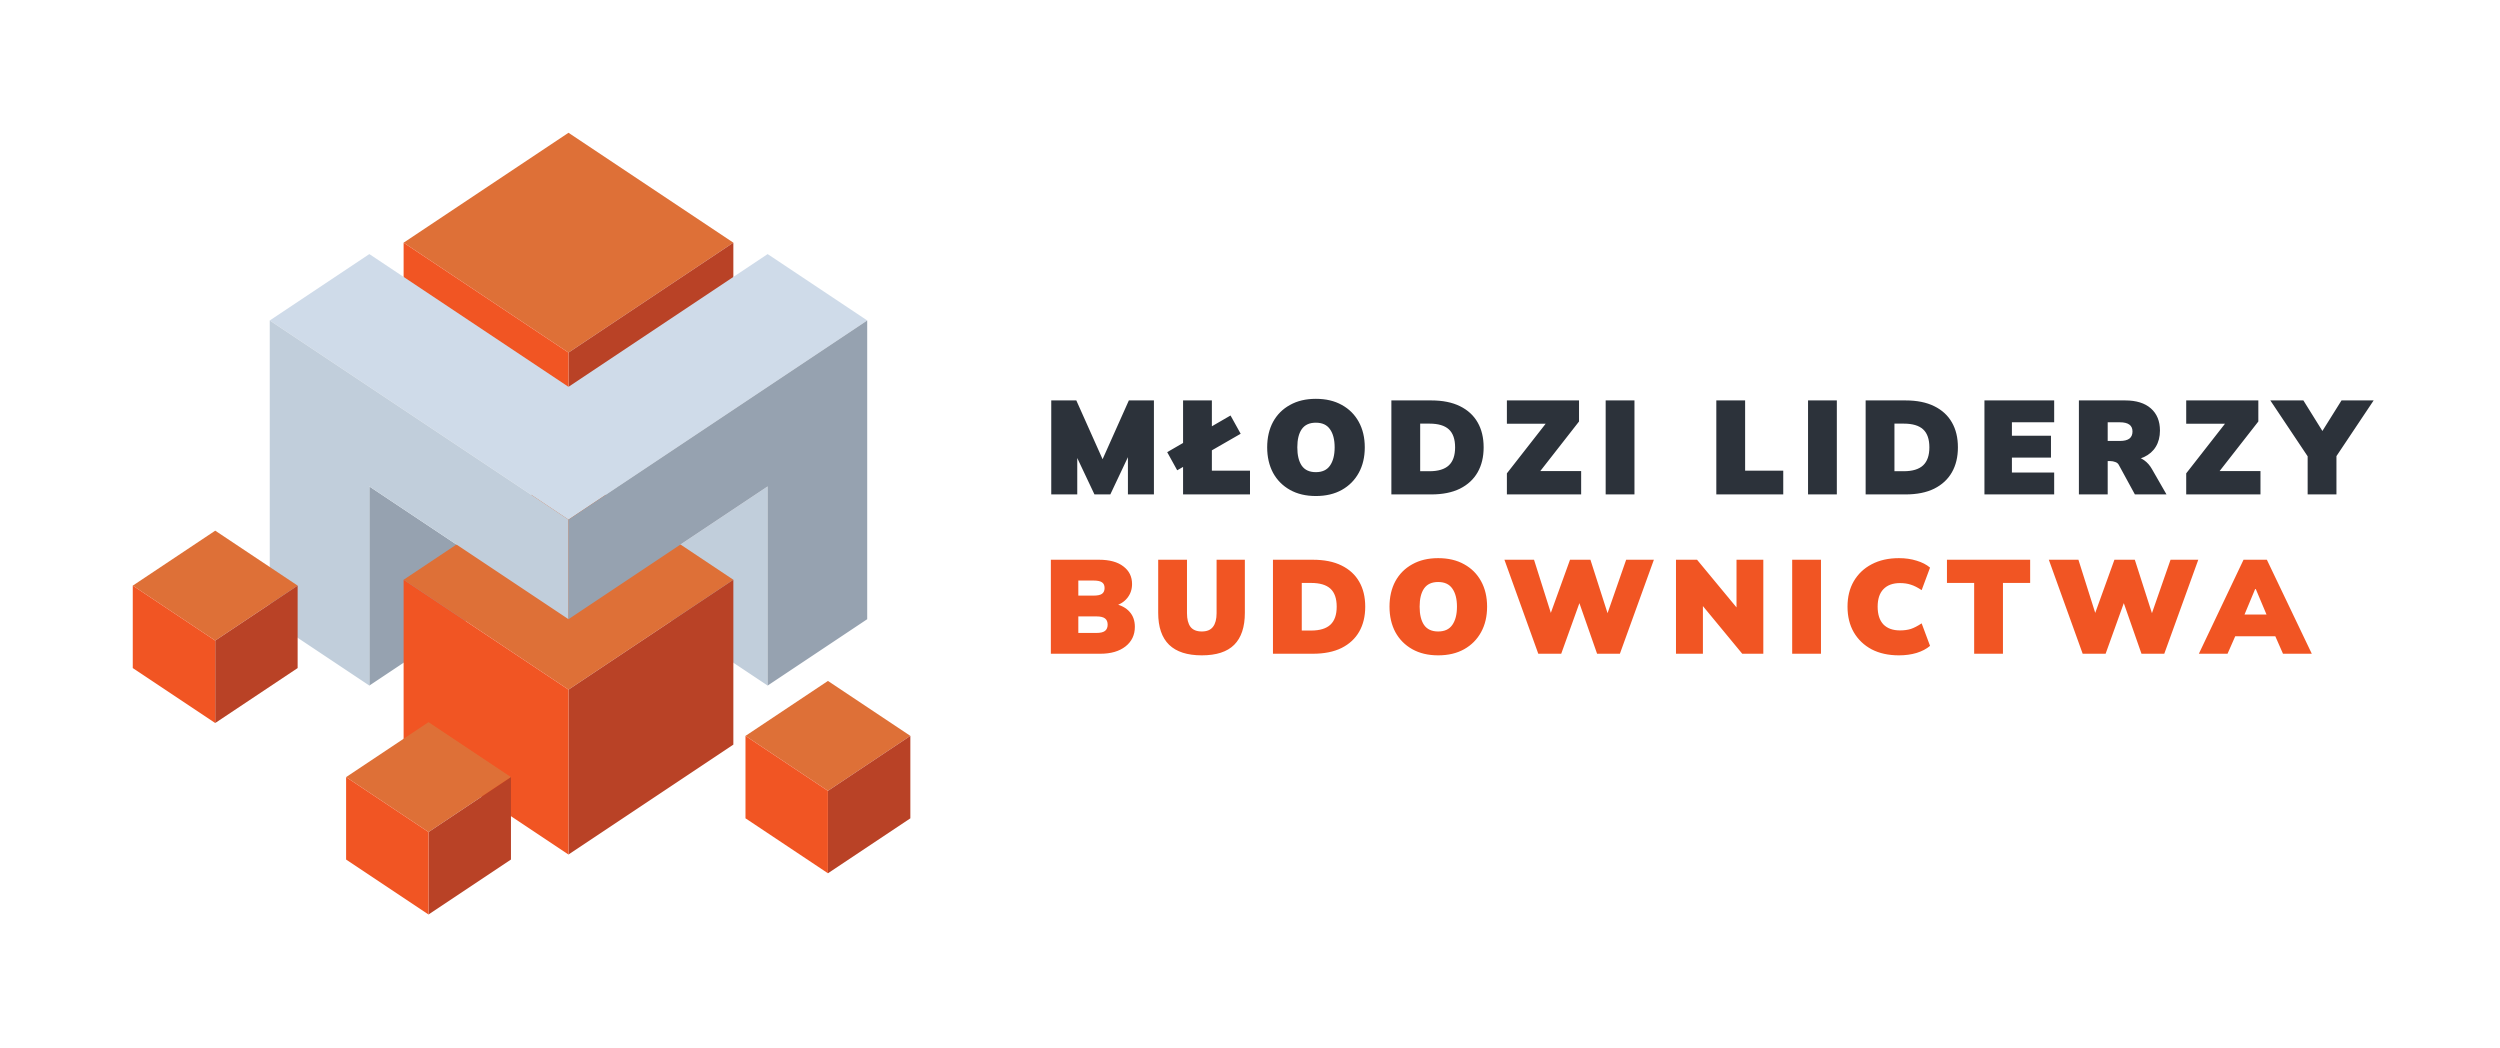 <svg width="3766" height="1578" viewBox="0 0 3766 1578" fill="none" xmlns="http://www.w3.org/2000/svg">
<path d="M556.359 1032.75V732.753L706.359 832.753V932.753L556.359 1032.75Z" fill="#96A2B0"/>
<path d="M1156.36 1032.75V732.753L1006.36 832.753V932.753L1156.36 1032.75Z" fill="#C1CEDB"/>
<path d="M856.364 1038.9L608.004 873.326L856.364 707.753L1104.72 873.326L856.364 1038.9Z" fill="#DE7037"/>
<path d="M1104.72 1121.69L856.365 1287.26V1038.9L1104.72 873.326V1121.69Z" fill="#B94226"/>
<path d="M608.005 1121.69L856.365 1287.26V1038.9L608.005 873.326V1121.69Z" fill="#F15523"/>
<path d="M856.364 531.146L608.004 365.573L856.364 200L1104.72 365.573L856.364 531.146Z" fill="#DE7037"/>
<path d="M1104.72 613.933L856.365 779.506V531.147L1104.72 365.573V613.933Z" fill="#B94226"/>
<path d="M608.005 613.933L856.365 779.506V531.147L608.005 365.573V613.933Z" fill="#F15523"/>
<path d="M1247.18 1191.33L1123 1108.54L1247.18 1025.75L1371.36 1108.54L1247.18 1191.33Z" fill="#DE7037"/>
<path d="M1371.36 1232.72L1247.18 1315.51V1191.33L1371.36 1108.54V1232.72Z" fill="#B94226"/>
<path d="M1123 1232.72L1247.18 1315.51V1191.33L1123 1108.54V1232.72Z" fill="#F15523"/>
<path d="M856.359 782.753L406.359 482.753L556.359 382.753L856.359 582.753L1156.36 382.753L1306.36 482.753L856.359 782.753Z" fill="#CFDBE9"/>
<path d="M556.359 732.753V1032.75L406.359 932.753V482.753L856.359 782.753V932.753L556.359 732.753Z" fill="#C1CEDB"/>
<path d="M1156.36 732.753V1032.75L1306.36 932.753V482.753L856.359 782.753V932.753L1156.36 732.753Z" fill="#96A2B0"/>
<path d="M324.18 964.972L200 882.186L324.18 799.399L448.359 882.186L324.18 964.972Z" fill="#DE7037"/>
<path d="M448.359 1006.37L324.18 1089.15V964.973L448.359 882.186V1006.37Z" fill="#B94226"/>
<path d="M200 1006.37L324.18 1089.15V964.973L200 882.186V1006.37Z" fill="#F15523"/>
<path d="M645.539 1253.42L521.36 1170.63L645.539 1087.84L769.719 1170.63L645.539 1253.42Z" fill="#DE7037"/>
<path d="M769.719 1294.81L645.539 1377.6V1253.42L769.719 1170.63V1294.81Z" fill="#B94226"/>
<path d="M521.359 1294.81L645.539 1377.6V1253.42L521.359 1170.63V1294.81Z" fill="#F15523"/>
<path d="M1583.61 744.798V603.197H1621.37L1664.35 699.405H1657.52L1700.51 603.197H1738.27V744.798H1699.1V668.273H1708.74L1672.59 744.798H1648.69L1612.53 668.273H1622.78V744.798H1583.61ZM1782.17 744.798V603.197H1825.56V709.046H1883V744.798H1782.17ZM1773.34 708.444L1758.27 681.128L1853.68 625.894L1868.94 653.41L1773.34 708.444ZM1908.88 673.897C1908.88 659.302 1911.83 646.514 1917.72 635.534C1923.74 624.555 1932.25 616.052 1943.23 610.026C1954.21 603.867 1967.2 600.787 1982.19 600.787C1997.32 600.787 2010.38 603.867 2021.36 610.026C2032.34 616.052 2040.84 624.555 2046.87 635.534C2052.89 646.514 2055.9 659.302 2055.9 673.897C2055.9 688.492 2052.89 701.28 2046.87 712.26C2040.84 723.24 2032.34 731.809 2021.36 737.969C2010.38 744.128 1997.32 747.208 1982.19 747.208C1967.2 747.208 1954.21 744.128 1943.23 737.969C1932.25 731.809 1923.74 723.24 1917.72 712.26C1911.83 701.146 1908.88 688.359 1908.88 673.897ZM1954.27 673.897C1954.27 685.68 1956.48 694.853 1960.9 701.414C1965.45 707.975 1972.55 711.256 1982.19 711.256C1991.83 711.256 1998.93 707.975 2003.48 701.414C2008.17 694.719 2010.51 685.547 2010.51 673.897C2010.51 662.248 2008.17 653.142 2003.48 646.581C1998.93 640.02 1991.83 636.74 1982.19 636.74C1972.55 636.74 1965.45 640.02 1960.9 646.581C1956.48 653.009 1954.27 662.114 1954.27 673.897ZM2095.97 744.798V603.197H2156.02C2173.16 603.197 2187.55 606.076 2199.2 611.834C2210.99 617.592 2219.89 625.76 2225.92 636.338C2231.94 646.782 2234.95 659.302 2234.95 673.897C2234.95 688.359 2231.94 700.878 2225.92 711.456C2219.89 722.035 2210.99 730.27 2199.2 736.161C2187.55 741.919 2173.16 744.798 2156.02 744.798H2095.97ZM2139.35 709.85H2153.41C2166.53 709.85 2176.24 706.904 2182.53 701.012C2188.83 695.121 2191.97 686.082 2191.97 673.897C2191.97 661.578 2188.83 652.54 2182.53 646.782C2176.24 641.024 2166.53 638.146 2153.41 638.146H2139.35V709.85ZM2269.98 744.798V713.063L2337.46 626.697V638.346H2269.98V603.197H2378.64V634.932L2311.15 721.298V709.649H2381.85V744.798H2269.98ZM2418.78 744.798V603.197H2462.16V744.798H2418.78ZM2585.46 744.798V603.197H2628.85V709.046H2686.29V744.798H2585.46ZM2723.63 744.798V603.197H2767.01V744.798H2723.63ZM2810.4 744.798V603.197H2870.46C2887.6 603.197 2901.99 606.076 2913.64 611.834C2925.42 617.592 2934.33 625.76 2940.35 636.338C2946.38 646.782 2949.39 659.302 2949.39 673.897C2949.39 688.359 2946.38 700.878 2940.35 711.456C2934.33 722.035 2925.42 730.27 2913.64 736.161C2901.99 741.919 2887.6 744.798 2870.46 744.798H2810.4ZM2853.79 709.85H2867.84C2880.97 709.85 2890.68 706.904 2896.97 701.012C2903.26 695.121 2906.41 686.082 2906.41 673.897C2906.41 661.578 2903.26 652.54 2896.97 646.782C2890.68 641.024 2880.97 638.146 2867.84 638.146H2853.79V709.85ZM2989.36 744.798V603.197H3094.41V636.137H3030.74V656.423H3089.59V689.363H3030.74V711.858H3094.41V744.798H2989.36ZM3131.65 744.798V603.197H3201.34C3218.08 603.197 3231 607.214 3240.11 615.248C3249.21 623.283 3253.76 634.396 3253.76 648.59C3253.76 657.963 3251.69 666.064 3247.54 672.893C3243.52 679.588 3237.56 684.81 3229.66 688.559C3221.76 692.175 3212.19 693.982 3200.94 693.982L3202.35 688.158H3214.2C3220.09 688.158 3225.38 689.898 3230.06 693.38C3234.75 696.727 3238.63 701.146 3241.71 706.636L3263.61 744.798H3216L3191.7 700.209C3190.63 698.2 3188.89 696.794 3186.48 695.991C3184.07 695.054 3181.59 694.585 3179.05 694.585H3175.03V744.798H3131.65ZM3175.03 664.256H3193.51C3199.67 664.256 3204.35 663.118 3207.57 660.842C3210.78 658.432 3212.39 654.816 3212.39 649.996C3212.39 645.309 3210.78 641.828 3207.57 639.552C3204.35 637.275 3199.67 636.137 3193.51 636.137H3175.03V664.256ZM3293.3 744.798V713.063L3360.79 626.697V638.346H3293.3V603.197H3401.96V634.932L3334.48 721.298V709.649H3405.18V744.798H3293.3ZM3476.25 744.798V676.709L3484.68 700.008L3420.01 603.197H3469.82L3502.56 655.821H3494.33L3527.26 603.197H3575.67L3511 700.008L3519.63 676.709V744.798H3476.25Z" fill="#2C323A"/>
<path d="M1583.01 984.798V843.197H1655.52C1671.45 843.197 1683.7 846.545 1692.27 853.24C1700.98 859.801 1705.33 868.639 1705.33 879.752C1705.33 887.92 1702.92 894.95 1698.1 900.842C1693.41 906.733 1686.92 910.75 1678.61 912.893V909.478C1688.52 911.487 1696.16 915.504 1701.51 921.53C1706.87 927.421 1709.55 934.987 1709.55 944.226C1709.55 956.545 1704.86 966.386 1695.49 973.751C1686.11 981.116 1673.46 984.798 1657.52 984.798H1583.01ZM1624.38 953.465H1651.7C1657.59 953.465 1661.88 952.461 1664.55 950.452C1667.23 948.31 1668.57 945.163 1668.57 941.012C1668.57 936.727 1667.23 933.581 1664.55 931.572C1661.88 929.564 1657.59 928.559 1651.7 928.559H1624.38V953.465ZM1624.38 897.226H1647.28C1653.17 897.226 1657.39 896.356 1659.94 894.615C1662.61 892.741 1663.95 889.795 1663.95 885.778C1663.95 881.761 1662.61 878.882 1659.94 877.141C1657.39 875.401 1653.17 874.53 1647.28 874.53H1624.38V897.226ZM1810.37 987.208C1788.55 987.208 1772.15 981.919 1761.17 971.341C1750.19 960.629 1744.7 944.561 1744.7 923.136V843.197H1788.08V923.739C1788.08 932.71 1789.82 939.539 1793.3 944.226C1796.92 948.912 1802.61 951.256 1810.37 951.256C1818.14 951.256 1823.76 948.912 1827.25 944.226C1830.86 939.539 1832.67 932.71 1832.67 923.739V843.197H1875.25V923.136C1875.25 944.561 1869.89 960.629 1859.18 971.341C1848.6 981.919 1832.33 987.208 1810.37 987.208ZM1917.59 984.798V843.197H1977.65C1994.79 843.197 2009.18 846.076 2020.83 851.834C2032.61 857.592 2041.52 865.76 2047.54 876.338C2053.57 886.782 2056.58 899.302 2056.58 913.897C2056.58 928.359 2053.57 940.878 2047.54 951.456C2041.52 962.035 2032.61 970.27 2020.83 976.161C2009.18 981.919 1994.79 984.798 1977.65 984.798H1917.59ZM1960.98 949.85H1975.04C1988.16 949.85 1997.87 946.904 2004.16 941.012C2010.45 935.121 2013.6 926.082 2013.6 913.897C2013.6 901.578 2010.45 892.54 2004.16 886.782C1997.87 881.024 1988.16 878.146 1975.04 878.146H1960.98V949.85ZM2093.14 913.897C2093.14 899.302 2096.09 886.514 2101.98 875.534C2108 864.555 2116.51 856.052 2127.48 850.026C2138.46 843.867 2151.45 840.787 2166.45 840.787C2181.58 840.787 2194.64 843.867 2205.62 850.026C2216.6 856.052 2225.1 864.555 2231.12 875.534C2237.15 886.514 2240.16 899.302 2240.16 913.897C2240.16 928.492 2237.15 941.28 2231.12 952.26C2225.1 963.24 2216.6 971.809 2205.62 977.969C2194.64 984.128 2181.58 987.208 2166.45 987.208C2151.45 987.208 2138.46 984.128 2127.48 977.969C2116.51 971.809 2108 963.24 2101.98 952.26C2096.09 941.146 2093.14 928.359 2093.14 913.897ZM2138.53 913.897C2138.53 925.68 2140.74 934.853 2145.16 941.414C2149.71 947.975 2156.81 951.256 2166.45 951.256C2176.09 951.256 2183.19 947.975 2187.74 941.414C2192.43 934.719 2194.77 925.547 2194.77 913.897C2194.77 902.248 2192.43 893.142 2187.74 886.581C2183.19 880.02 2176.09 876.74 2166.45 876.74C2156.81 876.74 2149.71 880.02 2145.16 886.581C2140.74 893.009 2138.53 902.114 2138.53 913.897ZM2317.27 984.798L2266.26 843.197H2310.85L2340.77 937.799H2330.93L2365.08 843.197H2395.81L2426.14 937.799H2416.7L2449.64 843.197H2491.41L2440.2 984.798H2405.85L2376.93 902.047H2381.55L2351.82 984.798H2317.27ZM2524.7 984.798V843.197H2556.43L2622.11 922.534H2615.88V843.197H2656.26V984.798H2624.52L2559.04 905.461H2565.27V984.798H2524.7ZM2699.74 984.798V843.197H2743.12V984.798H2699.74ZM2860.63 987.208C2844.82 987.208 2831.1 984.195 2819.45 978.17C2807.94 972.01 2798.96 963.441 2792.54 952.461C2786.24 941.481 2783.1 928.626 2783.1 913.897C2783.1 899.168 2786.24 886.38 2792.54 875.534C2798.96 864.555 2807.94 856.052 2819.45 850.026C2831.1 843.867 2844.82 840.787 2860.63 840.787C2870.27 840.787 2879.1 842.059 2887.14 844.603C2895.31 847.014 2902.07 850.495 2907.42 855.048L2894.77 888.992C2888.74 884.975 2883.32 882.23 2878.5 880.757C2873.68 879.15 2868.26 878.346 2862.23 878.346C2851.39 878.346 2843.02 881.426 2837.13 887.586C2831.37 893.611 2828.49 902.382 2828.49 913.897C2828.49 925.547 2831.37 934.451 2837.13 940.61C2843.02 946.636 2851.39 949.649 2862.23 949.649C2868.26 949.649 2873.68 948.912 2878.5 947.439C2883.32 945.833 2888.74 943.021 2894.77 939.004L2907.42 972.948C2902.07 977.5 2895.31 981.049 2887.14 983.593C2879.1 986.003 2870.27 987.208 2860.63 987.208ZM2973.87 984.798V878.146H2932.89V843.197H3058.22V878.146H3017.25V984.798H2973.87ZM3137.35 984.798L3086.34 843.197H3130.93L3160.85 937.799H3151.01L3185.16 843.197H3215.89L3246.22 937.799H3236.78L3269.71 843.197H3311.49L3260.27 984.798H3225.93L3197.01 902.047H3201.63L3171.9 984.798H3137.35ZM3312.37 984.798L3379.66 843.197H3414.81L3482.49 984.798H3439.11L3422.24 946.435L3438.51 958.486H3356.36L3372.43 946.435L3355.56 984.798H3312.37ZM3397.13 887.385L3376.44 936.995L3370.42 925.747H3424.45L3419.02 936.995L3398.14 887.385H3397.13Z" fill="#F15523"/>
</svg>
